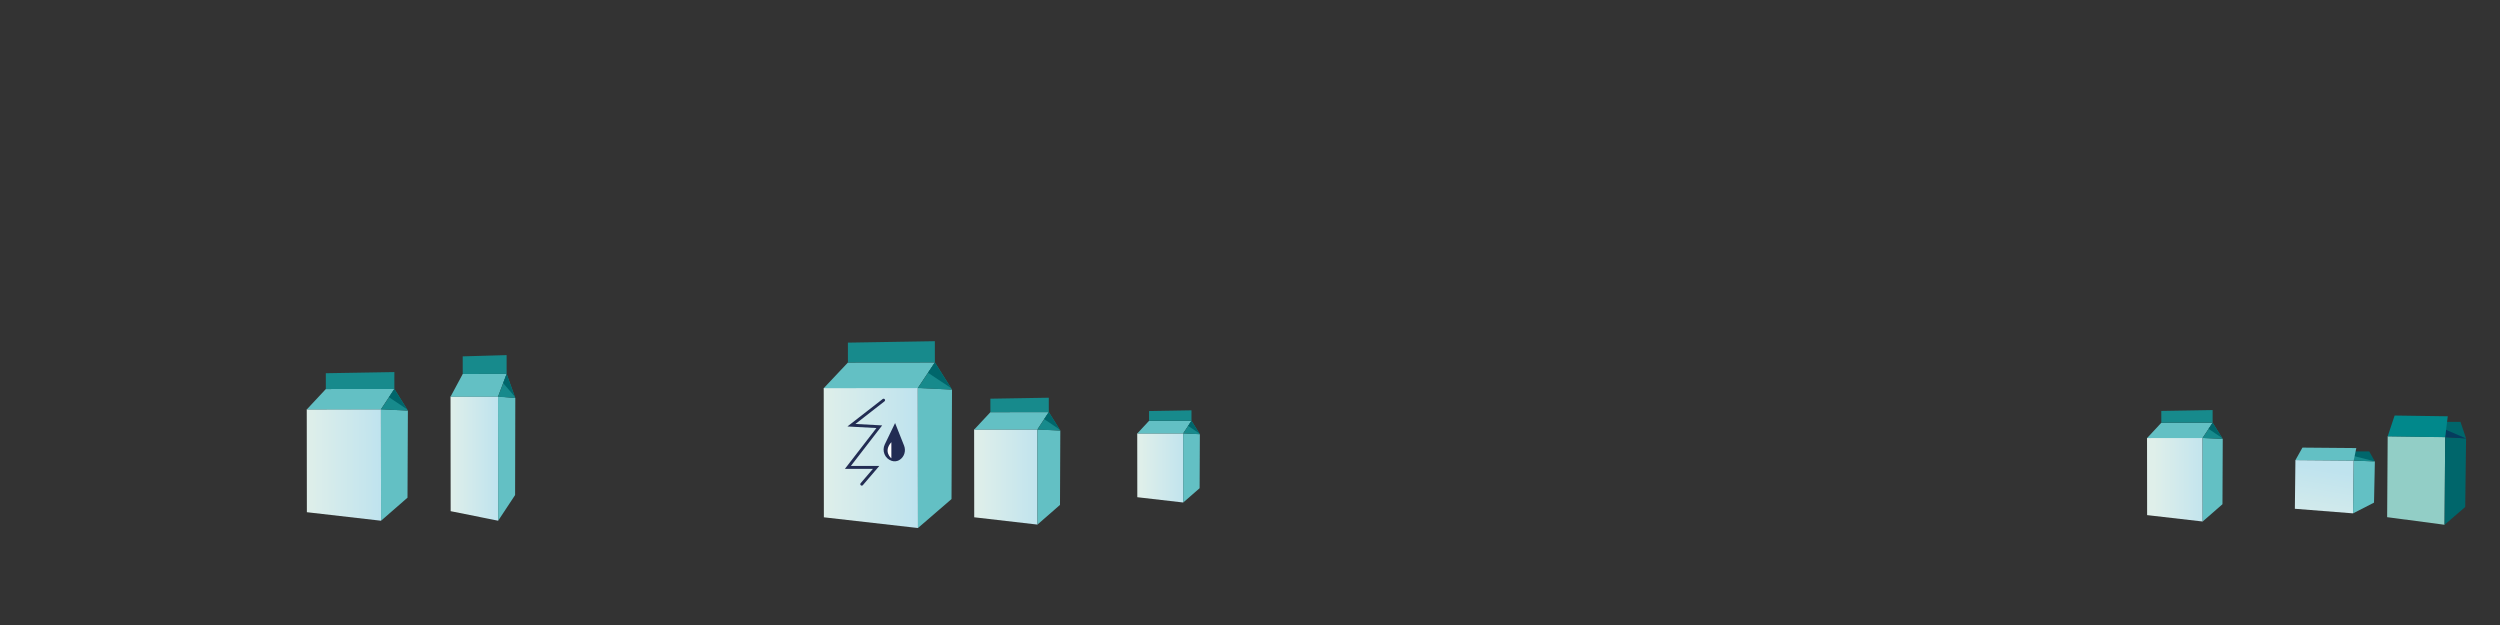 <?xml version="1.0" encoding="UTF-8"?><svg id="Nieuw_Vectorbestand" xmlns="http://www.w3.org/2000/svg" xmlns:xlink="http://www.w3.org/1999/xlink" viewBox="0 0 1700.79 425.2"><rect x="0" y="0" width="1700.79" height="425.2" fill="#333333" stroke="none"/><defs><style>.cls-1{fill:#053c5e;}.cls-2{fill:url(#_åçûìÿííûé_ãðàäèåíò_3-4);}.cls-3{fill:#92cec6;}.cls-4{fill:#fff;}.cls-5{fill:url(#_åçûìÿííûé_ãðàäèåíò_3-2);}.cls-6{fill:#222c53;}.cls-7{fill:url(#_åçûìÿííûé_ãðàäèåíò_3-6);}.cls-8{fill:#00666b;}.cls-9{fill:#01888b;}.cls-10{fill:#63c0c4;}.cls-11{fill:none;stroke:#222c53;stroke-linecap:round;stroke-miterlimit:10;stroke-width:2px;}.cls-12{fill:#178a8c;}.cls-13{fill:url(#_åçûìÿííûé_ãðàäèåíò_3-5);}.cls-14{fill:url(#_åçûìÿííûé_ãðàäèåíò_3-7);}.cls-15{fill:url(#_åçûìÿííûé_ãðàäèåíò_3);}.cls-16{fill:url(#_åçûìÿííûé_ãðàäèåíò_3-3);}</style><linearGradient id="_åçûìÿííûé_ãðàäèåíò_3" x1="350.07" y1="170.57" x2="400.53" y2="170.57" gradientTransform="translate(-141.56 132.94) rotate(-.07) scale(1 1.08)" gradientUnits="userSpaceOnUse"><stop offset="0" stop-color="#dfefea"/><stop offset="1" stop-color="#bfe3ee"/></linearGradient><linearGradient id="_åçûìÿííûé_ãðàäèåíò_3-2" x1="481.48" y1="157.63" x2="531.94" y2="157.63" gradientTransform="translate(-2.05 123.13) rotate(-.07) scale(.64 1.2) skewX(-.01)" xlink:href="#_åçûìÿííûé_ãðàäèåíò_3"/><linearGradient id="_åçûìÿííûé_ãðàäèåíò_3-3" x1="684.85" y1="126.7" x2="738.1" y2="126.7" gradientTransform="translate(-262.85 149.97) rotate(-.07) scale(1.2 1.28)" xlink:href="#_åçûìÿííûé_ãðàäèåíò_3"/><linearGradient id="_åçûìÿííûé_ãðàäèåíò_3-4" x1="858.51" y1="155.85" x2="911.76" y2="155.85" gradientTransform="translate(-30.68 189.54) rotate(-.07) scale(.81 .87)" xlink:href="#_åçûìÿííûé_ãðàäèåíò_3"/><linearGradient id="_åçûìÿííûé_ãðàäèåíò_3-5" x1="995.92" y1="148.91" x2="1034.61" y2="148.91" gradientTransform="translate(-30.68 189.54) rotate(-.07) scale(.81 .87)" xlink:href="#_åçûìÿííûé_ãðàäèåíò_3"/><linearGradient id="_åçûìÿííûé_ãðàäèåíò_3-6" x1="1846.64" y1="159.06" x2="1893.42" y2="159.06" gradientTransform="translate(-30.68 189.54) rotate(-.07) scale(.81 .87)" xlink:href="#_åçûìÿííûé_ãðàäèåíò_3"/><linearGradient id="_åçûìÿííûé_ãðàäèåíò_3-7" x1="1574.88" y1="368.55" x2="1583.22" y2="319.33" gradientTransform="matrix(1, 0, 0, 1, 0, 0)" xlink:href="#_åçûìÿííûé_ãðàäèåíò_3"/></defs><g><polygon class="cls-15" points="208.77 348.46 259.23 354.26 259.15 278.41 208.69 278.47 208.77 348.46"/><polygon class="cls-10" points="259.15 278.52 268.3 264.62 221.67 264.67 208.69 278.58 259.15 278.52"/><polygon class="cls-10" points="259.15 278.41 277.49 279.32 277.23 338.58 259.23 354.26 259.15 278.41"/><polygon class="cls-12" points="268.3 264.62 277.49 279.32 259.15 278.52 268.3 264.62"/><polygon class="cls-12" points="221.67 264.67 268.3 264.62 268.29 253.13 221.66 253.91 221.67 264.67"/><polygon class="cls-8" points="268.3 264.62 264.61 270.23 276.98 278.5 268.3 264.62"/></g><g><polygon class="cls-5" points="306.59 347.76 338.91 354.25 338.81 269.76 306.5 269.79 306.59 347.76"/><polygon class="cls-10" points="338.81 269.88 344.67 254.39 314.8 254.43 306.5 269.91 338.81 269.88"/><polygon class="cls-10" points="338.81 269.76 350.57 270.78 350.43 336.8 338.91 354.25 338.81 269.76"/><polygon class="cls-12" points="344.67 254.39 350.57 270.78 338.81 269.88 344.67 254.39"/><polygon class="cls-12" points="314.8 254.43 344.67 254.39 344.66 241.59 314.79 242.44 314.8 254.43"/><polygon class="cls-8" points="344.67 254.39 342.31 260.64 350.24 269.86 344.67 254.39"/></g><g><polygon class="cls-16" points="560.49 351.93 624.5 359.22 624.39 263.9 560.39 263.97 560.49 351.93"/><polygon class="cls-10" points="624.39 264.03 636.01 246.56 576.86 246.62 560.39 264.1 624.39 264.03"/><polygon class="cls-10" points="624.39 263.9 647.67 265.04 647.33 339.52 624.5 359.22 624.39 263.9"/><polygon class="cls-12" points="636.01 246.56 647.67 265.04 624.39 264.03 636.01 246.56"/><polygon class="cls-12" points="576.86 246.62 636.01 246.56 635.99 232.12 576.84 233.1 576.86 246.62"/><polygon class="cls-8" points="636.01 246.56 631.32 253.61 647.02 264.01 636.01 246.56"/></g><g><polygon class="cls-2" points="662.78 351.92 705.79 356.88 705.71 292.15 662.71 292.19 662.78 351.92"/><polygon class="cls-10" points="705.71 292.24 713.52 280.37 673.78 280.42 662.71 292.29 705.71 292.24"/><polygon class="cls-10" points="705.71 292.15 721.35 292.92 721.13 343.5 705.79 356.88 705.71 292.15"/><polygon class="cls-12" points="713.52 280.37 721.35 292.92 705.71 292.24 713.52 280.37"/><polygon class="cls-12" points="673.78 280.42 713.52 280.37 713.51 270.57 673.77 271.24 673.78 280.42"/><polygon class="cls-8" points="713.52 280.37 710.37 285.16 720.91 292.22 713.52 280.37"/></g><g><polygon class="cls-13" points="773.73 338.26 804.97 341.86 804.92 294.83 773.68 294.86 773.73 338.26"/><polygon class="cls-10" points="804.92 294.89 810.59 286.27 781.71 286.3 773.68 294.93 804.92 294.89"/><polygon class="cls-10" points="804.92 294.83 816.28 295.39 816.12 332.14 804.97 341.86 804.92 294.83"/><polygon class="cls-12" points="810.59 286.27 816.28 295.39 804.92 294.89 810.59 286.27"/><polygon class="cls-12" points="781.71 286.3 810.59 286.27 810.58 279.15 781.71 279.64 781.71 286.3"/><polygon class="cls-8" points="810.59 286.27 808.3 289.75 815.96 294.88 810.59 286.27"/></g><g><polygon class="cls-7" points="1460.72 350.44 1498.5 354.79 1498.44 297.92 1460.66 297.97 1460.72 350.44"/><polygon class="cls-10" points="1498.44 298 1505.29 287.58 1470.38 287.62 1460.66 298.05 1498.44 298"/><polygon class="cls-10" points="1498.44 297.92 1512.17 298.6 1511.98 343.03 1498.5 354.79 1498.44 297.92"/><polygon class="cls-12" points="1505.29 287.58 1512.17 298.6 1498.44 298 1505.29 287.58"/><polygon class="cls-12" points="1470.38 287.62 1505.29 287.58 1505.28 278.97 1470.37 279.56 1470.38 287.62"/><polygon class="cls-8" points="1505.29 287.58 1502.53 291.79 1511.79 297.99 1505.29 287.58"/></g><g><polygon class="cls-8" points="1615.66 313.9 1611.82 307.11 1595.32 307.11 1596.89 312.08 1615.66 313.9"/><polygon class="cls-14" points="1561.23 346.13 1600.84 349.25 1601.25 313.33 1561.61 312.99 1561.23 346.13"/><polygon class="cls-10" points="1601.25 313.33 1615.66 313.9 1615.08 341.95 1600.84 349.25 1601.25 313.33"/><polygon class="cls-12" points="1601.46 310.27 1615.66 313.9 1601.25 313.38 1601.46 310.27"/><polygon class="cls-10" points="1601.25 313.38 1603.03 304.83 1566.39 304.51 1561.61 313.05 1601.25 313.38"/></g><g><polygon class="cls-8" points="1677.71 298.28 1673.91 287 1657.64 287 1659.19 295.27 1677.71 298.28"/><polygon class="cls-3" points="1624.01 351.84 1663.08 357.01 1663.49 297.35 1624.38 296.78 1624.01 351.84"/><polygon class="cls-8" points="1663.49 297.35 1677.71 298.28 1677.13 344.9 1663.08 357.01 1663.49 297.35"/><polygon class="cls-1" points="1663.7 292.26 1677.71 298.28 1663.49 297.43 1663.7 292.26"/><polygon class="cls-9" points="1663.49 297.43 1665.25 283.21 1629.1 282.69 1624.38 296.87 1663.49 297.43"/></g><polyline class="cls-11" points="601.12 272.25 579.24 289.28 598.2 290.31 576.84 317.97 596.05 317.97 586.27 329.39"/><g><path class="cls-6" d="M608.95,287.79l-7.02,14.56c-2.09,4.34,.03,9.6,4.6,11.14,1.79,.6,3.76,.56,5.73-.8,3.04-2.11,4.17-6.07,2.8-9.51l-6.11-15.38Z"/><path class="cls-4" d="M606.41,300.82v11s-5.78-4.54,0-11Z"/></g></svg>